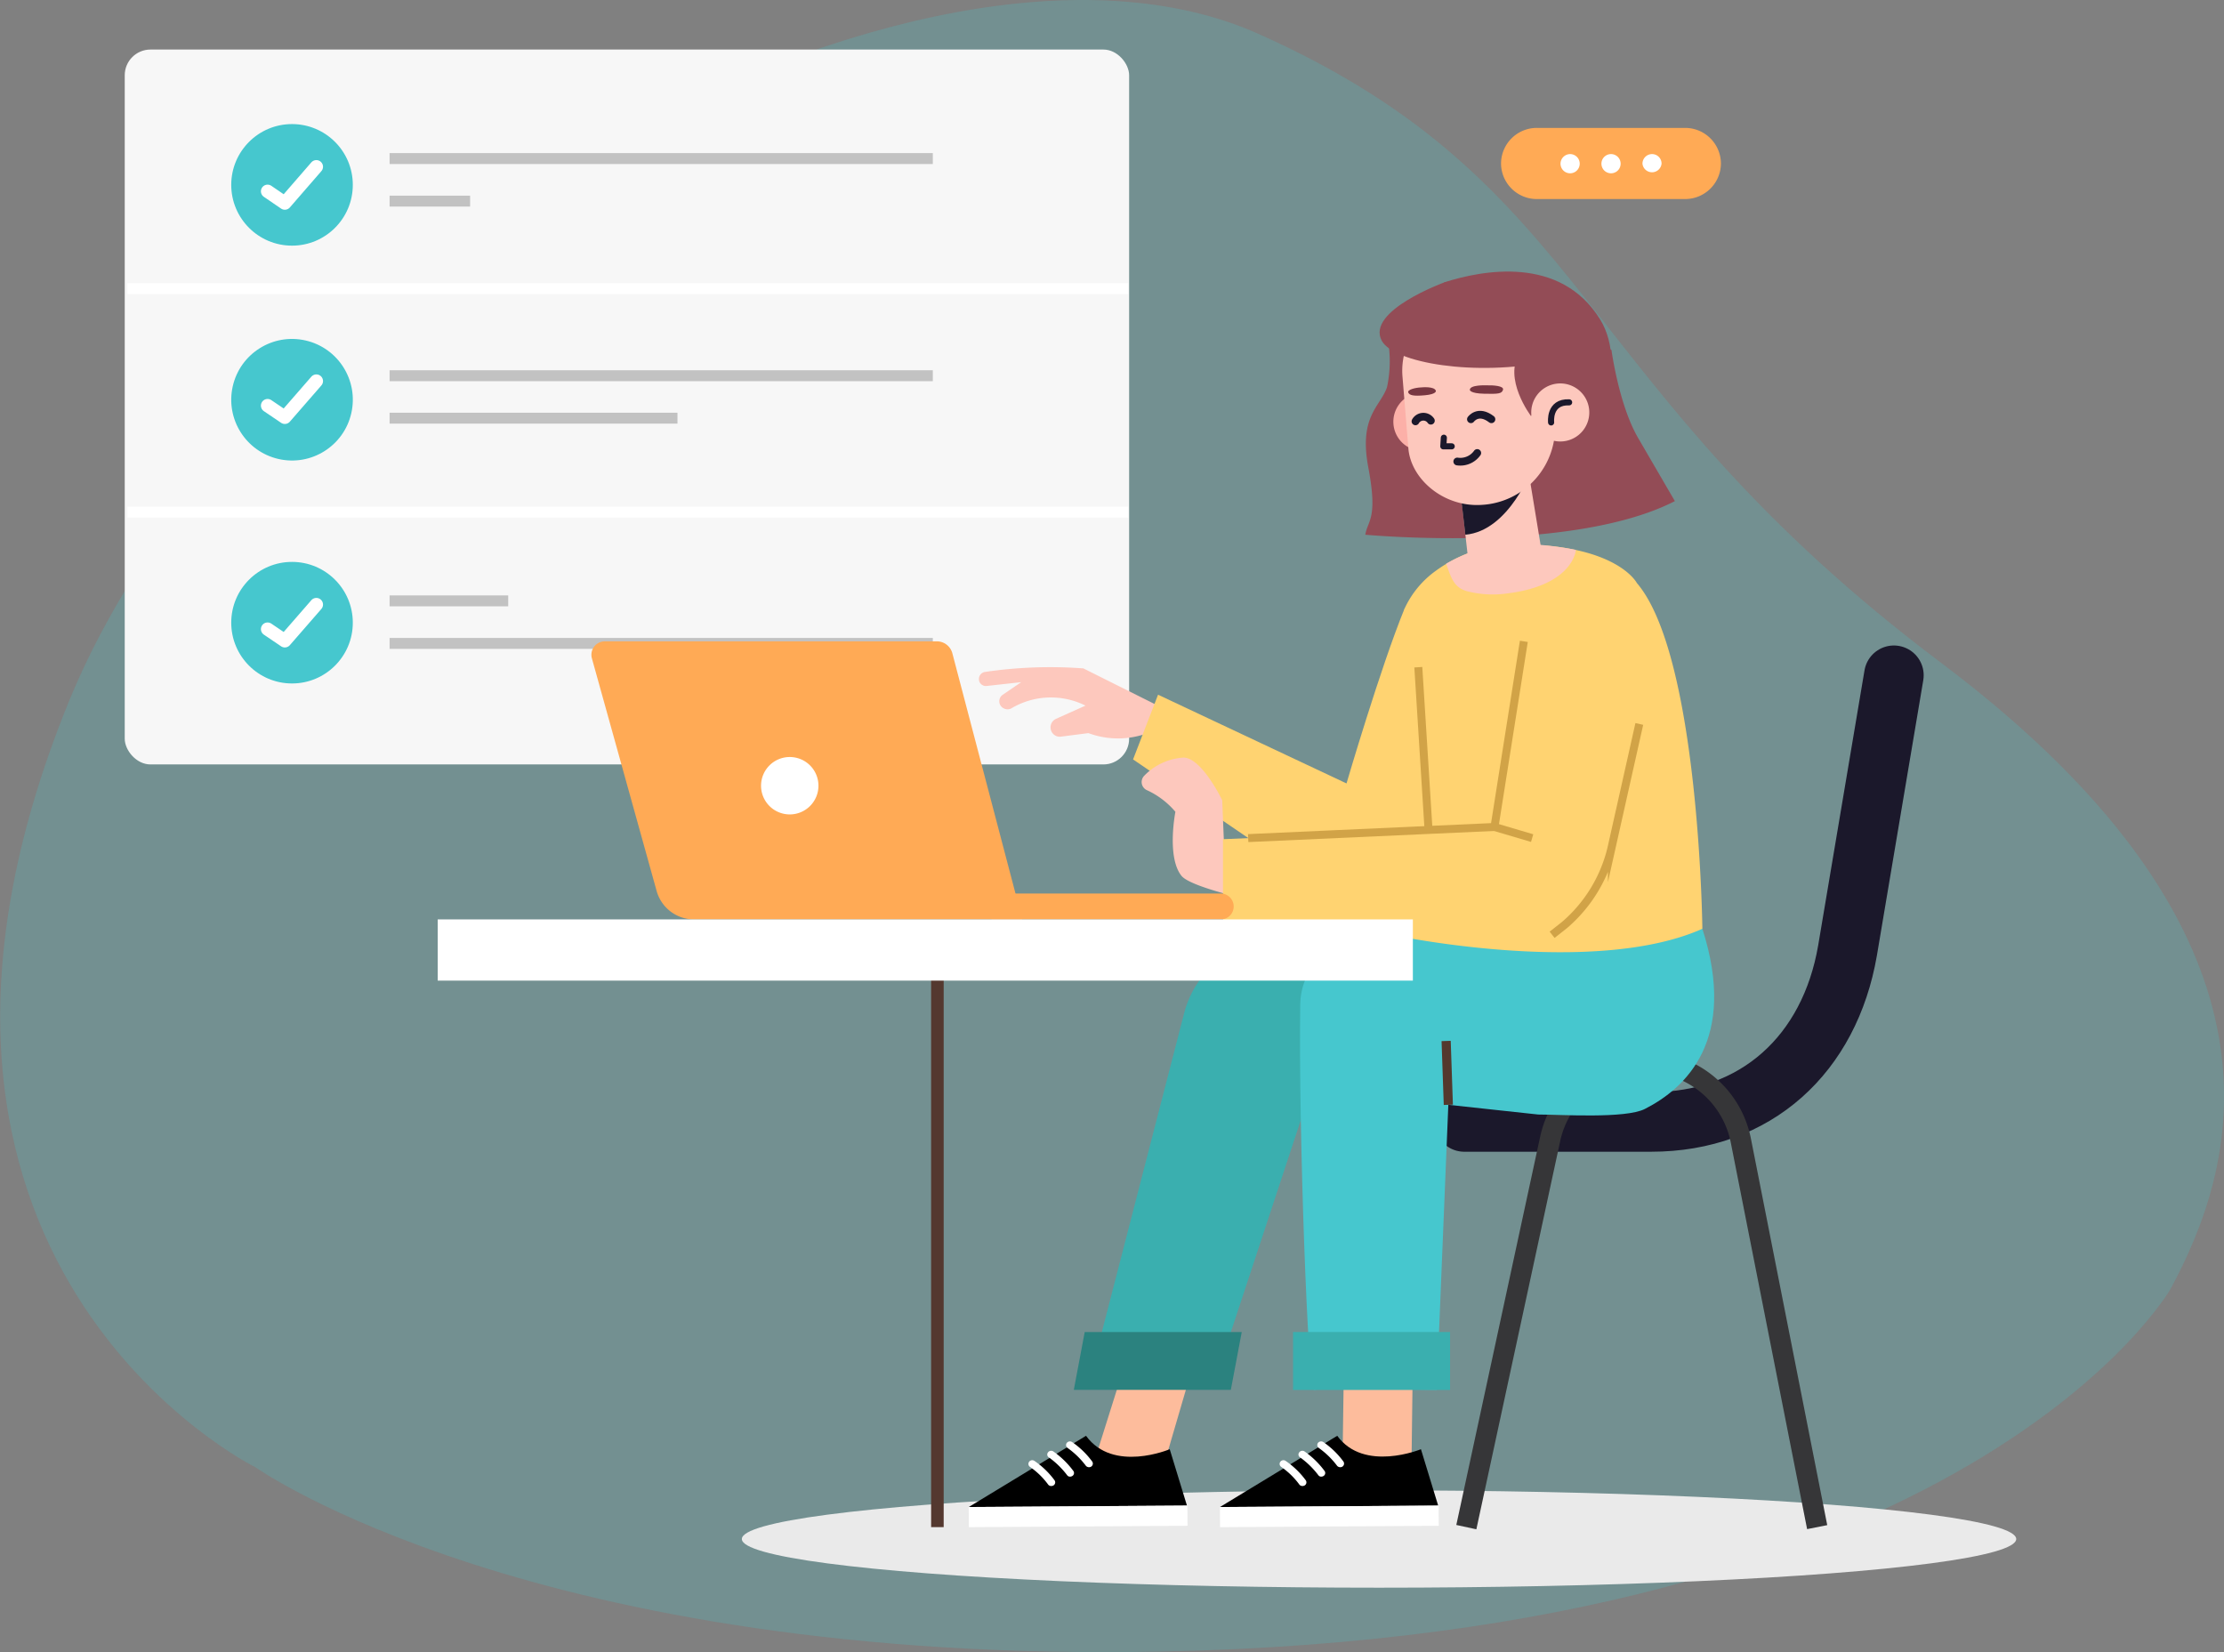 <svg xmlns="http://www.w3.org/2000/svg" viewBox="0 0 203.8 151.4"><rect x="0" y="0" width="203.8" height="151.4" fill="#808080" stroke="none"/><defs><style>.cls-1{isolation:isolate;}.cls-2{fill:#4ec0c4;opacity:0.25;}.cls-3{fill:#eaeaea;mix-blend-mode:multiply;}.cls-4{fill:#f7f7f7;}.cls-11,.cls-12,.cls-16,.cls-19,.cls-23,.cls-25,.cls-26,.cls-5,.cls-7,.cls-8{fill:none;}.cls-5,.cls-8{stroke:#fff;}.cls-12,.cls-16,.cls-19,.cls-26,.cls-5,.cls-7{stroke-miterlimit:10;}.cls-6{fill:#46c7ce;}.cls-7{stroke:#c2c2c2;}.cls-11,.cls-23,.cls-25,.cls-8{stroke-linecap:round;stroke-linejoin:round;}.cls-8{stroke-width:1.22px;}.cls-9{fill:#fa5;}.cls-10{fill:#fff;}.cls-11,.cls-23,.cls-25{stroke:#1b182b;}.cls-11{stroke-width:5.46px;}.cls-12{stroke:#363638;stroke-width:1.88px;}.cls-13{fill:#fdbc9c;}.cls-14{fill:#3aafaf;}.cls-15{fill:#2b827f;}.cls-16{stroke:#54382d;stroke-width:0.84px;}.cls-17{fill:#fdc8bd;}.cls-18{fill:#ffd371;}.cls-19{stroke:#d1a347;stroke-width:0.73px;}.cls-20{fill:#934c56;}.cls-21{fill:#fcb0a8;}.cls-22{fill:#1b182b;}.cls-23{stroke-width:0.56px;}.cls-24{fill:#783742;}.cls-25{stroke-width:0.71px;}.cls-26{stroke:#54382f;stroke-width:1.15px;}</style></defs><g class="cls-1"><g id="Layer_2" data-name="Layer 2"><g id="Option_1" data-name="Option 1"><path class="cls-2" d="M106.55,151.34c-57.6,1.17-83.1-16.86-83.1-16.86s-38-18.69-17.22-70C22.81,23.68,84.42-10.68,115.29,3.09s28.48,32,62.59,57.65,26.77,46.71,21,57.42C198.85,118.16,180.76,149.84,106.55,151.34Z"/><ellipse class="cls-3" cx="126.37" cy="141.03" rx="58.39" ry="4.46"/><rect class="cls-4" x="11.43" y="4.54" width="92.04" height="65.51" rx="2.36"/><line class="cls-5" x1="11.68" y1="26.44" x2="103.39" y2="26.44"/><line class="cls-5" x1="11.68" y1="46.93" x2="103.39" y2="46.93"/><circle class="cls-6" cx="26.76" cy="16.94" r="5.57"/><circle class="cls-6" cx="26.76" cy="36.63" r="5.57" transform="translate(-14.9 54.58) rotate(-77.16)"/><circle class="cls-6" cx="26.76" cy="57.06" r="5.57"/><line class="cls-7" x1="35.7" y1="14.53" x2="85.48" y2="14.53"/><line class="cls-7" x1="35.7" y1="18.43" x2="43.08" y2="18.43"/><line class="cls-7" x1="35.7" y1="34.43" x2="85.48" y2="34.43"/><line class="cls-7" x1="35.7" y1="38.32" x2="62.08" y2="38.32"/><line class="cls-7" x1="35.7" y1="55.06" x2="46.57" y2="55.06"/><line class="cls-7" x1="35.7" y1="58.96" x2="85.48" y2="58.96"/><polyline class="cls-8" points="24.52 17.53 26.1 18.61 28.99 15.28"/><polyline class="cls-8" points="24.52 37.17 26.1 38.24 28.99 34.92"/><polyline class="cls-8" points="24.52 57.65 26.1 58.72 28.99 55.4"/><path class="cls-9" d="M140.84,18.24h13.58A3.28,3.28,0,0,0,157.7,15h0a3.28,3.28,0,0,0-3.28-3.28H140.84A3.28,3.28,0,0,0,137.55,15h0A3.28,3.28,0,0,0,140.84,18.24Z"/><path class="cls-10" d="M150.51,15a.88.88,0,0,0,1.75,0,.87.87,0,0,0-.87-.88A.88.88,0,0,0,150.51,15Z"/><path class="cls-10" d="M146.75,15a.88.88,0,1,0,.88-.88A.88.88,0,0,0,146.75,15Z"/><path class="cls-10" d="M143,15a.88.88,0,1,0,.88-.88A.89.89,0,0,0,143,15Z"/><path class="cls-11" d="M134.18,102.81H151.3c9.63,0,16.36-6.21,18-15.7l4.25-25.23"/><path class="cls-12" d="M134.37,139.94l7.69-35.61a8.91,8.91,0,0,1,8.71-7h0a8.92,8.92,0,0,1,8.75,7.16l7,35.45"/><polygon class="cls-13" points="99.99 134.83 103.96 122.22 110.27 121.89 106.31 135.42 100.22 135.46 99.99 134.83"/><path d="M107.19,132.8S102,135,99.52,131.57L88.77,138.1l20-.13Z"/><rect class="cls-10" x="88.77" y="138.03" width="20.04" height="1.85" transform="translate(-0.89 0.64) rotate(-0.37)"/><path class="cls-10" d="M99.65,134.42a.33.33,0,0,1-.15-.11,7.54,7.54,0,0,0-1.65-1.61.33.33,0,0,1-.1-.47.37.37,0,0,1,.49-.09,7.71,7.71,0,0,1,1.84,1.78.33.33,0,0,1-.08.47A.37.37,0,0,1,99.65,134.42Z"/><path class="cls-10" d="M97.92,135.29a.39.39,0,0,1-.14-.12,7.8,7.8,0,0,0-1.65-1.61.31.31,0,0,1-.1-.46.36.36,0,0,1,.49-.1,8,8,0,0,1,1.83,1.78.32.32,0,0,1-.08.47A.39.39,0,0,1,97.92,135.29Z"/><path class="cls-10" d="M96.2,136.15a.33.33,0,0,1-.15-.11,7,7,0,0,0-1.65-1.61.33.33,0,0,1-.1-.47.35.35,0,0,1,.49-.09,7.54,7.54,0,0,1,1.84,1.77.33.33,0,0,1-.08.47A.4.4,0,0,1,96.2,136.15Z"/><path class="cls-14" d="M122.23,85.7l-5.49.35a9.1,9.1,0,0,0-8.19,6.64L100,125.82l11.92-1.11,9.6-29.1Z"/><polygon class="cls-15" points="112.79 127.36 98.4 127.36 99.4 122.06 113.79 122.06 112.79 127.36"/><polygon class="cls-13" points="123.01 134.83 123.19 122.39 129.5 122.06 129.33 135.42 123.24 135.46 123.01 134.83"/><path d="M130.21,132.8s-5.22,2.15-7.67-1.23l-10.75,6.53,20-.13Z"/><rect class="cls-10" x="111.79" y="138.03" width="20.04" height="1.85" transform="translate(-0.89 0.79) rotate(-0.37)"/><path class="cls-10" d="M122.67,134.42a.33.33,0,0,1-.15-.11,7.54,7.54,0,0,0-1.65-1.61.33.33,0,0,1-.1-.47.37.37,0,0,1,.49-.09,7.71,7.71,0,0,1,1.84,1.78.33.33,0,0,1-.08.47A.37.37,0,0,1,122.67,134.42Z"/><path class="cls-10" d="M120.94,135.29a.39.39,0,0,1-.14-.12,7.8,7.8,0,0,0-1.65-1.61.31.31,0,0,1-.1-.46.36.36,0,0,1,.49-.1,8,8,0,0,1,1.83,1.78.32.32,0,0,1-.08.47A.4.4,0,0,1,120.94,135.29Z"/><path class="cls-10" d="M119.22,136.15a.33.33,0,0,1-.15-.11,7,7,0,0,0-1.65-1.61.33.33,0,0,1-.1-.47.35.35,0,0,1,.49-.09,7.54,7.54,0,0,1,1.84,1.77.33.33,0,0,1-.08.47A.4.4,0,0,1,119.22,136.15Z"/><path class="cls-6" d="M156,85.11l-17.17.69L126,86.06c-3.74,0-6.79,2.25-6.85,6-.17,11.5.72,35.41,1.26,35.3.73-.14,11.24,0,11.24,0l1.07-26.12,8.23.89c2,0,8,.4,9.78-.51C154.47,99.72,159.26,95.27,156,85.11Z"/><rect class="cls-14" x="118.49" y="122.06" width="14.39" height="5.31"/><line class="cls-16" x1="132.72" y1="101.24" x2="132.52" y2="95.39"/><path class="cls-17" d="M106.18,64.7l-6.9-3.45a41.07,41.07,0,0,0-9.06.33.66.66,0,0,0-.5.79h0a.64.64,0,0,0,.7.49l3.16-.35-1.7,1.16A.72.72,0,0,0,92,64.92h0a.73.73,0,0,0,.66,0,7.09,7.09,0,0,1,6.81-.26l-2.7,1.21a.86.86,0,0,0-.28,1.36h0a.82.82,0,0,0,.74.27l2.51-.32a7.78,7.78,0,0,0,5.7-.11Z"/><path class="cls-18" d="M128.7,55.79c-2.19,5.35-5.31,16-5.31,16l-17.27-8.13-2.29,5.93,14.65,10,16-.67L135.7,66.4Z"/><path class="cls-18" d="M131.58,52.3a8.78,8.78,0,0,0-2.88,3.49l-1,29.91S146,89.57,156,85.11c0,0-.28-25-6-31.68,0,0-1.79-3.52-10.89-3.54A12.52,12.52,0,0,0,131.58,52.3Z"/><line class="cls-19" x1="129.97" y1="61.14" x2="131.29" y2="82.14"/><path class="cls-17" d="M112.21,78.49,112,73.33s-1.85-3.86-3.53-3.91a5.48,5.48,0,0,0-3.63,1.68.82.82,0,0,0,.22,1.29,7.51,7.51,0,0,1,2.65,2s-.82,4.16.56,5.87c.7.87,4.82,1.85,4.82,1.85Z"/><path class="cls-18" d="M140.25,54.85l-3.31,21L112.07,76.9v8.8l26.75-.65a2.89,2.89,0,0,0,2.35-.84l.27.13s7.25.12,9.29-24.62Z"/><polyline class="cls-19" points="114.38 76.8 136.95 75.78 139.64 58.77"/><line class="cls-19" x1="136.95" y1="75.78" x2="140.4" y2="76.8"/><path class="cls-19" d="M150.22,66.34l-2.51,11.2a13.34,13.34,0,0,1-4.35,7.23l-1.13.89"/><path class="cls-20" d="M127.1,30.73a11.34,11.34,0,0,1,0,4.76c-.63,1.8-2.6,2.65-1.71,7.36s-.06,4.82-.28,6.15c0,0,18.91,1.78,28.37-3.08l-3.37-5.79c-1.77-3.05-2.44-8.06-2.44-8.06l-7.25-2.78Z"/><path class="cls-20" d="M131.58,27.23c-.21-.06.63-1.31.84-1.38,3.37-1.07,10.56-2.49,14.21,3.42,2.69,4.34,0,12.51-5.65,15-5.38,2.35-4.47-15.47-4.47-15.47Z"/><path class="cls-21" d="M133,38.3A2.67,2.67,0,1,1,130,36,2.67,2.67,0,0,1,133,38.3Z"/><path class="cls-17" d="M133.88,45.42l.65,5.78a2.91,2.91,0,0,0,3.6,2.74h0c1.7-.21,3.2-1.28,3.21-3l-1.48-9Z"/><path class="cls-22" d="M134.28,49c4.06-.36,6.14-6.15,6.14-6.15l-6.62,2Z"/><path class="cls-17" d="M135.69,46.27h0c-3.43.18-6.39-2.37-6.63-5.16l-.54-6.59a6.5,6.5,0,0,1,5.71-7h0c3.57-.43,7.44,2,7.87,5.61l.37,5.3A7.12,7.12,0,0,1,135.69,46.27Z"/><path class="cls-20" d="M139.3,32.26c-1.63,2.42,1,5.87,1,5.87l5-6.06S140.26,30.82,139.3,32.26Z"/><path class="cls-17" d="M145.62,37.49a2.66,2.66,0,1,1-3-2.33A2.66,2.66,0,0,1,145.62,37.49Z"/><path class="cls-23" d="M142.14,38.71s-.23-1.92,1.65-1.84"/><polyline class="cls-23" points="132.31 40.11 132.26 40.9 133.03 40.9"/><path class="cls-24" d="M136.16,35.31s-1.48-.06-1.47.42c0,0,0,.32,1.31.35s1.62,0,1.73-.36S136.86,35.29,136.16,35.31Z"/><path class="cls-24" d="M130.24,35.5s1.22-.13,1.34.32c0,0,.07.3-1,.4s-1.42,0-1.53-.25S129.66,35.52,130.24,35.5Z"/><path class="cls-25" d="M134.79,38.42s.66-.94,1.88,0"/><path class="cls-25" d="M129.71,38.61a.83.83,0,0,1,1.41-.06"/><path class="cls-25" d="M133.54,42.29a1.9,1.9,0,0,0,1.83-.78"/><path class="cls-20" d="M132.42,25.85s-7.31,2.64-5.79,5.39c1.12,2,8.48,3.3,15.47,1.87,0,0,3.18-2.59-.76-5.28C141.34,27.83,139.22,24.84,132.42,25.85Z"/><path class="cls-17" d="M132.52,51.66a13.83,13.83,0,0,1,5.16-1.77,26.81,26.81,0,0,1,6.73.5s-.2,3.26-6.37,4a9.45,9.45,0,0,1-3.63-.22C133.23,53.82,133,53,132.52,51.66Z"/><path class="cls-9" d="M111.87,84.25h-21V81.88h21a1.18,1.18,0,0,1,1.18,1.18h0A1.18,1.18,0,0,1,111.87,84.25Z"/><path class="cls-9" d="M93.68,84.25H63.6a3.56,3.56,0,0,1-3.43-2.61L54.24,60.33a1.23,1.23,0,0,1,1.18-1.56H85.85a1.47,1.47,0,0,1,1.42,1.09Z"/><path class="cls-10" d="M75,72a2.63,2.63,0,1,1-2.63-2.63A2.63,2.63,0,0,1,75,72Z"/><line class="cls-26" x1="85.9" y1="87.05" x2="85.9" y2="139.94"/><rect class="cls-10" x="40.11" y="84.25" width="89.36" height="5.61"/></g></g></g></svg>